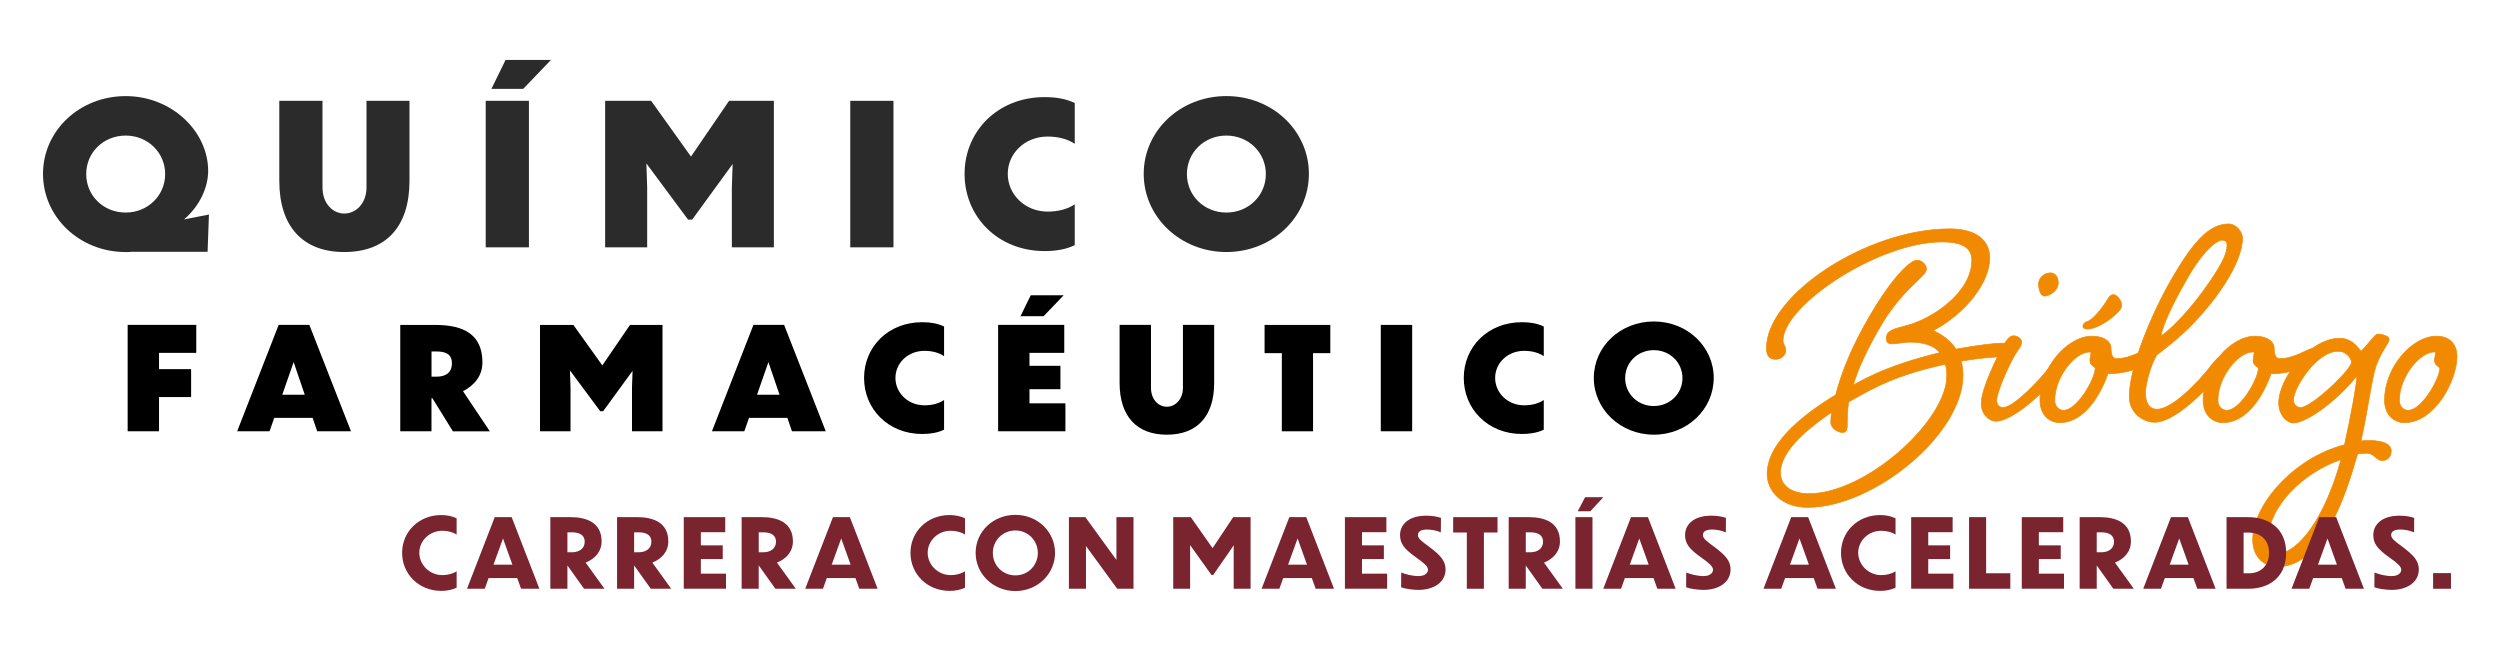 <?xml version="1.0" encoding="UTF-8"?>
<svg id="Capa_1" xmlns="http://www.w3.org/2000/svg" version="1.1" viewBox="0 0 991.16 258.1">
  <!-- Generator: Adobe Illustrator 29.6.1, SVG Export Plug-In . SVG Version: 2.1.1 Build 9)  -->
  <defs>
    <style>
      .st0 {
        fill: #2b2b2b;
      }

      .st1 {
        fill: #f18a00;
        stroke: #f18a00;
        stroke-miterlimit: 10;
        stroke-width: .27px;
      }

      .st2 {
        fill: #79242f;
      }
    </style>
  </defs>
  <g>
    <g>
      <path class="st0" d="M52.01,99.85c-.7.08-1.4.08-2.18.08-18.3,0-32.78-13.86-32.78-30.99s14.48-30.84,32.78-30.84,32.7,14.02,32.7,29.67c0,6.23-3.11,13.7-9.58,19.23l9.89-1.95-.54,14.79h-30.29ZM34.18,69.01c0,8.57,6.85,15.26,15.65,15.26s15.65-6.77,15.65-15.26-6.85-15.26-15.65-15.26-15.65,6.7-15.65,15.26Z"/>
      <path class="st0" d="M136.5,99.92c-16.27,0-25.77-9.89-25.77-28.27v-31.69h17.13v34.34c0,6.46,4.13,10.36,8.64,10.36s8.8-3.89,8.8-10.36v-34.34h17.05v31.69c0,18.38-9.42,28.27-25.85,28.27Z"/>
      <path class="st0" d="M192.57,39.97h17.13v58.09h-17.13v-58.09ZM207.44,35.22h-12.61l5.61-11.45h17.99l-10.98,11.45Z"/>
      <path class="st0" d="M256.58,98.05h-16.66v-58.09h18.22l15.81,22.11,15.11-22.11h17.75v58.09h-16.66v-23.75l.31-9.27-16.04,22.04h-1.64l-16.51-22.27.31,9.5v23.75Z"/>
      <path class="st0" d="M337.1,39.97h17.13v58.09h-17.13v-58.09Z"/>
      <path class="st0" d="M426.1,57.02c-3.04-2.02-6.77-2.88-10.75-2.88-8.96,0-15.81,6.62-15.81,14.8s6.85,14.95,15.81,14.95c3.97,0,7.71-.86,10.75-2.88v16.2c-3.58,1.71-7.63,2.34-11.91,2.34-18.69,0-31.77-13.71-31.77-30.6s13.08-30.45,31.77-30.45c4.28,0,8.33.62,11.91,2.34v16.2Z"/>
      <path class="st0" d="M518.93,68.93c0,17.13-14.48,30.99-32.71,30.99s-32.78-13.86-32.78-30.99,14.48-30.84,32.78-30.84,32.71,13.78,32.71,30.84ZM470.57,69.01c0,8.57,6.85,15.26,15.65,15.26s15.65-6.77,15.65-15.26-6.85-15.26-15.65-15.26-15.65,6.7-15.65,15.26Z"/>
    </g>
    <g>
      <path class="st1" d="M763.76,106.64c0,3.21-9.62,7.39-19.1,24.26-5.16,9.06-8.22,16.03-9.9,21.75,1.67-.98,3.49-1.81,5.3-2.79,9.2-4.6,19.8-7.81,29-10.04-2.37-2.93-6.41-4.18-11.99-4.18-2.51,0-5.02.7-6.83.7-1.39,0-2.37-.42-2.37-2.09,0-3.21,2.65-3.76,7.95-5.16,10.32-2.65,25.93-13.1,25.93-25.93,0-5.86-5.44-7.25-11.85-7.25-25.09,0-63.01,25.09-63.01,39.17,0,1.25,1.11,2.37,1.11,3.76,0,2.09-1.95,3.62-4.04,3.62-2.23,0-3.62-1.25-3.62-4.46,0-20.91,39.73-47.26,72.63-47.26,12.27,0,15.89,5.99,15.89,11.57,0,9.48-9.2,21.61-22.31,28.72.7.56,5.72,2.37,8.92,7.39,8.5-1.53,15.34-2.37,18.26-2.37,2.65,0,4.74.84,4.74,2.65s-1.53,2.79-5.3,2.79c-2.37,0-8.22.42-15.61,1.67.42,1.67.7,3.62.7,5.58,0,23.42-35.41,52.42-61.62,52.42-10.32,0-16.03-6.55-16.03-13.24,0-11.29,11.85-22.03,27.19-31.37,1.67-6.69,5.02-16.03,11.01-26.91,11.15-20.21,18.82-26.49,21.19-26.49,1.95,0,3.76,1.81,3.76,3.49ZM771.28,144.42c-9.34,1.95-20.35,5.16-29.97,10.32-2.79,1.4-5.58,3.07-8.37,4.6-.56,3.49-.56,6.41-.56,8.92,0,1.25,0,3.21-1.81,3.21s-4.74-1.53-4.74-4.18c0-.56.14-1.81.28-3.76-12.13,8.09-20.22,16.45-20.22,23.84,0,5.99,5.58,8.36,11.29,8.36,22.58,0,54.65-28.86,54.65-46.7,0-1.67-.14-3.21-.56-4.6Z"/>
      <path class="st1" d="M813.24,144.7c1.67-2.09,2.79-3.49,4.32-3.49,1.25,0,1.95.84,1.95,1.95,0,1.25-.56,2.09-2.09,4.04-6.69,7.95-19.24,19.8-26.21,19.8-2.37,0-5.72-2.51-5.72-7.11,0-6.13,7.11-19.8,8.22-21.89,1.53-2.65,2.79-4.88,4.6-4.88,1.25,0,3.21.98,3.21,2.51s-1.39,2.93-2.65,5.02c-3.07,5.3-7.25,15.06-7.25,18.12,0,1.25.7,2.79,2.51,2.79,4.04,0,14.08-10.18,19.1-16.87ZM816.03,112.08c0,3.35-3.76,5.3-5.44,5.3s-2.37-2.93-2.37-4.88,1.95-4.32,4.74-4.32c1.39,0,3.07,1.12,3.07,3.9Z"/>
      <path class="st1" d="M836.94,137.87c0,1.11,0,4.32,2.23,4.32,5.72,0,11.15-3.9,12.55-3.9s2.51.98,2.51,2.37-1.81,3.07-6.41,5.16c-5.16,2.37-11.57,2.37-12.13,2.37-2.93,8.37-9.34,19.38-19.1,19.38-3.9,0-7.81-2.93-7.81-8.92,0-12.97,10.87-25.37,20.63-25.37,5.16,0,7.53,2.51,7.53,4.6ZM814.63,158.64c0,2.51,1.67,4.04,3.49,4.04,5.44,0,12.55-12.55,12.55-16.73,0-.42-2.09-1.12-2.09-2.93,0-1.39.42-2.51.42-3.07,0-.28-.14-.42-.42-.42-5.99,0-13.94,10.04-13.94,19.1ZM841.12,120.86c0,1.39-.56,2.09-2.23,3.62-3.49,3.48-8.64,5.99-11.15,5.99-1.39,0-1.95-.56-1.95-1.11s.42-1.4,1.53-1.81c2.23-.56,5.99-5.02,8.5-9.2.7-1.12,1.25-1.53,2.09-1.53,1.39,0,3.21,2.37,3.21,4.04Z"/>
      <path class="st1" d="M876.81,144.7c1.67-2.09,2.79-3.49,4.32-3.49,1.25,0,1.95.84,1.95,1.95,0,1.25-.56,2.09-2.23,4.04-6.55,7.95-18.68,20.21-26.63,20.21-4.6,0-10.04-3.76-10.04-10.18,0-11.85,9.06-33.32,17.01-46.98,8.37-14.36,14.64-21.47,22.45-21.47,2.65,0,5.44,2.93,5.44,5.72,0,4.04-2.23,12.55-12.27,25.37-9.06,11.43-15.61,16.03-21.75,20.91-2.51,4.04-4.46,11.85-4.46,14.92,0,4.04,1.53,6.55,4.6,6.55,5.99,0,16.59-10.87,21.61-17.57ZM866.21,112.08c-7.39,12.97-9.06,18.82-9.48,21.05,1.81-.84,8.78-6.97,16.31-17.15,8.22-11.29,9.9-15.48,9.9-18.82,0-1.39-.7-1.95-2.09-1.95-1.81,0-7.53,3.9-14.64,16.87Z"/>
      <path class="st1" d="M901.62,137.87c0,1.11,0,4.32,2.23,4.32,5.72,0,11.15-3.9,12.55-3.9s2.51.98,2.51,2.37-1.81,3.07-6.41,5.16c-5.16,2.37-11.57,2.37-12.13,2.37-2.93,8.37-9.34,19.38-19.1,19.38-3.9,0-7.81-2.93-7.81-8.92,0-12.97,10.87-25.37,20.63-25.37,5.16,0,7.53,2.51,7.53,4.6ZM879.32,158.64c0,2.51,1.67,4.04,3.49,4.04,5.44,0,12.55-12.55,12.55-16.73,0-.42-2.09-1.12-2.09-2.93,0-1.39.42-2.51.42-3.07,0-.28-.14-.42-.42-.42-5.99,0-13.94,10.04-13.94,19.1Z"/>
      <path class="st1" d="M942.61,132.43c1.12,0,4.6.56,4.6,2.09s-2.93,4.32-5.16,10.46c-1.81,5.3-3.07,16.73-6,29.83,4.32-.42,11.99-.28,11.99,4.04,0,2.93-2.37,3.76-3.48,3.76-2.65,0-3.07-2.93-6.27-2.93-.98,0-2.23.14-3.63.28-7.67,27.74-17.57,44.75-31.92,44.75-4.88,0-9.62-3.76-9.62-10.73,0-13.8,16.31-32.48,36.39-37.64,2.37-10.6,4.88-23.98,4.88-27.32-6.55,8.5-19.38,18.68-25.23,18.68-2.23,0-5.72-2.93-5.72-7.95,0-10.04,12.55-25.65,24.26-25.65,5.44,0,8.22,5.3,8.36,5.16,1.81-1.53,5.58-6.83,6.55-6.83ZM928.11,182.2c-15.2,5.16-29,18.82-29,32.34,0,3.07,1.81,4.88,3.9,4.88,8.23,0,18.96-14.5,25.1-37.22ZM926.99,139.26c-8.64,0-17.71,14.64-17.71,19.24,0,1.81,1.25,3.07,2.79,3.07,4.46,0,20.21-15.06,20.21-17.98,0-.98-1.53-4.32-5.3-4.32Z"/>
      <path class="st1" d="M953.2,167.56c-3.9,0-7.81-2.93-7.81-8.92,0-12.97,10.87-25.37,20.63-25.37,5.16,0,8.09,3.21,8.09,8.09,0,9.06-8.5,26.21-20.91,26.21ZM951.25,158.64c0,2.51,1.67,4.04,3.49,4.04,5.44,0,12.55-12.55,12.55-16.73,0-.42-2.09-1.12-2.09-2.93,0-1.39.42-2.51.42-3.07,0-.28-.14-.42-.42-.42-5.99,0-13.94,10.04-13.94,19.1Z"/>
    </g>
    <g>
      <path d="M50.62,128.81h27.19v11.08h-14.76v6.45h12.72v11.08h-12.72v13.57h-12.44v-42.17Z"/>
      <path d="M123.94,165.67h-15.21l-1.87,5.31h-12.83l16.45-42.17h12.16l16.51,42.17h-13.4l-1.81-5.31ZM120.83,156.51l-4.41-12.95-4.52,12.95h8.93Z"/>
      <path d="M171.41,157.87h-.34v13.12h-12.38v-42.17h13.46c8.82,0,19.11,1.81,19.11,14.93,0,5.37-3.34,9.1-7.69,11.36l10.63,15.89h-14.64l-8.14-13.12ZM171.08,139.33v10.01h1.92c3.73,0,6.16-1.58,6.16-5.31s-2.6-4.69-6.22-4.69h-1.87Z"/>
      <path d="M226.19,170.99h-12.1v-42.17h13.23l11.48,16.05,10.97-16.05h12.89v42.17h-12.1v-17.24l.23-6.73-11.65,16h-1.19l-11.99-16.17.23,6.9v17.24Z"/>
      <path d="M312.17,165.67h-15.21l-1.87,5.31h-12.83l16.45-42.17h12.16l16.51,42.17h-13.4l-1.81-5.31ZM309.06,156.51l-4.41-12.95-4.52,12.95h8.93Z"/>
      <path d="M374.29,141.19c-2.21-1.47-4.92-2.09-7.8-2.09-6.5,0-11.48,4.81-11.48,10.74s4.98,10.85,11.48,10.85c2.88,0,5.6-.62,7.8-2.09v11.76c-2.6,1.24-5.54,1.7-8.65,1.7-13.57,0-23.07-9.95-23.07-22.22s9.5-22.1,23.07-22.1c3.11,0,6.05.45,8.65,1.7v11.76Z"/>
      <path d="M395.71,128.81h26.23v11.08h-13.79v5.14h12.27v9.27h-12.27v5.6h14.25v11.08h-26.68v-42.17ZM413.75,125.36h-9.16l4.07-8.31h13.06l-7.97,8.31Z"/>
      <path d="M462.59,172.34c-11.82,0-18.71-7.18-18.71-20.52v-23.01h12.44v24.93c0,4.69,3,7.52,6.28,7.52s6.39-2.83,6.39-7.52v-24.93h12.38v23.01c0,13.34-6.84,20.52-18.77,20.52Z"/>
      <path d="M508.2,140.01h-6.84v-11.19h26.06v11.19h-6.84v30.98h-12.38v-30.98Z"/>
      <path d="M547.43,128.81h12.44v42.17h-12.44v-42.17Z"/>
      <path d="M612.05,141.19c-2.21-1.47-4.92-2.09-7.8-2.09-6.5,0-11.48,4.81-11.48,10.74s4.98,10.85,11.48,10.85c2.88,0,5.6-.62,7.8-2.09v11.76c-2.6,1.24-5.54,1.7-8.65,1.7-13.57,0-23.07-9.95-23.07-22.22s9.5-22.1,23.07-22.1c3.11,0,6.05.45,8.65,1.7v11.76Z"/>
      <path d="M679.43,149.84c0,12.44-10.52,22.5-23.74,22.5s-23.8-10.06-23.8-22.5,10.52-22.39,23.8-22.39,23.74,10.01,23.74,22.39ZM644.32,149.9c0,6.22,4.98,11.08,11.36,11.08s11.36-4.92,11.36-11.08-4.98-11.08-11.36-11.08-11.36,4.86-11.36,11.08Z"/>
    </g>
  </g>
  <g>
    <path class="st2" d="M181.04,211.95c-1.6-1.03-3.58-1.52-5.67-1.52-5.14,0-9.13,4-9.13,8.71s4,8.87,9.13,8.87c2.09,0,4.07-.49,5.67-1.52v6.51c-1.83.87-3.88,1.26-6.09,1.26-8.98,0-15.53-6.74-15.53-15.07s6.55-14.99,15.53-14.99c2.21,0,4.26.42,6.09,1.29v6.47Z"/>
    <path class="st2" d="M205.05,229.19h-11.34l-1.52,4.22h-7.04l11-28.39h6.7l11,28.39h-7.27l-1.52-4.22ZM203.15,223.87l-3.73-10.39-3.77,10.39h7.5Z"/>
    <path class="st2" d="M225.04,224.28h-.08v9.13h-6.77v-28.39h7.91c6.36,0,12.41,2.09,12.41,9.63,0,4.19-2.78,6.96-6.32,8.41l7.46,10.35h-8.11l-6.51-9.13ZM224.96,211.04v7.92h1.75c3.01,0,5.1-1.52,5.1-4.19,0-2.47-1.79-3.73-5.18-3.73h-1.67Z"/>
    <path class="st2" d="M251.49,224.28h-.08v9.13h-6.77v-28.39h7.92c6.36,0,12.4,2.09,12.4,9.63,0,4.19-2.78,6.96-6.32,8.41l7.46,10.35h-8.1l-6.51-9.13ZM251.41,211.04v7.92h1.75c3.01,0,5.1-1.52,5.1-4.19,0-2.47-1.79-3.73-5.17-3.73h-1.68Z"/>
    <path class="st2" d="M271.09,205.03h16.44v5.97h-9.67v5.21h8.68v5.44h-8.68v5.78h9.97v5.97h-16.74v-28.39Z"/>
    <path class="st2" d="M300.88,224.28h-.08v9.13h-6.77v-28.39h7.92c6.36,0,12.41,2.09,12.41,9.63,0,4.19-2.78,6.96-6.32,8.41l7.46,10.35h-8.1l-6.51-9.13ZM300.81,211.04v7.92h1.75c3.01,0,5.1-1.52,5.1-4.19,0-2.47-1.79-3.73-5.17-3.73h-1.67Z"/>
    <path class="st2" d="M339.14,229.19h-11.34l-1.52,4.22h-7.04l11-28.39h6.7l11,28.39h-7.27l-1.52-4.22ZM337.24,223.87l-3.73-10.39-3.77,10.39h7.5Z"/>
    <path class="st2" d="M382.59,211.95c-1.6-1.03-3.58-1.52-5.67-1.52-5.14,0-9.13,4-9.13,8.71s4,8.87,9.13,8.87c2.09,0,4.07-.49,5.67-1.52v6.51c-1.83.87-3.88,1.26-6.09,1.26-8.98,0-15.53-6.74-15.53-15.07s6.55-14.99,15.53-14.99c2.21,0,4.26.42,6.09,1.29v6.47Z"/>
    <path class="st2" d="M418.28,219.19c0,8.37-6.93,15.14-15.72,15.14s-15.76-6.77-15.76-15.14,6.89-15.07,15.76-15.07,15.72,6.74,15.72,15.07ZM393.62,219.22c0,4.91,3.88,8.9,8.94,8.9s8.9-4,8.9-8.9-3.88-8.91-8.9-8.91-8.94,3.96-8.94,8.91Z"/>
    <path class="st2" d="M430.55,216.48v16.93h-6.77v-28.39h6.51l12.33,16.97v-16.97h6.77v28.39h-6.47l-12.37-16.93Z"/>
    <path class="st2" d="M471.84,233.42h-6.7v-28.39h6.96l8.64,12.29,8.18-12.29h6.89v28.39h-6.7v-15.91l.04-1.33-8.18,11.8h-.65l-8.52-11.91.04,1.41v15.94Z"/>
    <path class="st2" d="M520.08,229.19h-11.34l-1.52,4.22h-7.04l11-28.39h6.7l11,28.39h-7.27l-1.52-4.22ZM518.18,223.87l-3.73-10.39-3.77,10.39h7.5Z"/>
    <path class="st2" d="M533.21,205.03h16.44v5.97h-9.67v5.21h8.68v5.44h-8.68v5.78h9.97v5.97h-16.74v-28.39Z"/>
    <path class="st2" d="M571.25,211.08c-1.45-.68-3.62-1.14-5.48-1.14-2.47,0-3.62.84-3.62,2.17s1.41,2.47,4.38,4.6c4.38,3.31,6.58,5.52,6.58,9.06,0,5.1-4.72,8.1-10.69,8.1-2.25,0-5.4-.42-6.93-1.03l.04-5.86c1.64.68,4.34,1.41,6.85,1.41s3.77-1.18,3.77-2.51-1.6-2.66-4.76-4.91c-4.87-3.46-6.32-5.59-6.32-8.87,0-3.96,3.2-7.65,10.39-7.65,1.9,0,4.19.27,5.82.88l-.04,5.75Z"/>
    <path class="st2" d="M581.53,211.12h-5.4v-6.09h17.58v6.09h-5.4v22.3h-6.77v-22.3Z"/>
    <path class="st2" d="M604.99,224.28h-.08v9.13h-6.77v-28.39h7.91c6.36,0,12.41,2.09,12.41,9.63,0,4.19-2.78,6.96-6.32,8.41l7.46,10.35h-8.11l-6.51-9.13ZM604.92,211.04v7.92h1.75c3.01,0,5.1-1.52,5.1-4.19,0-2.47-1.79-3.73-5.18-3.73h-1.67Z"/>
    <path class="st2" d="M624.59,205.03h6.77v28.39h-6.77v-28.39ZM630.49,202.71h-4.98l2.93-5.59h7.23l-5.18,5.59Z"/>
    <path class="st2" d="M655.54,229.19h-11.34l-1.52,4.22h-7.04l11-28.39h6.7l11,28.39h-7.27l-1.52-4.22ZM653.64,223.87l-3.73-10.39-3.77,10.39h7.5Z"/>
    <path class="st2" d="M684.24,211.08c-1.45-.68-3.62-1.14-5.48-1.14-2.47,0-3.61.84-3.61,2.17s1.41,2.47,4.38,4.6c4.38,3.31,6.58,5.52,6.58,9.06,0,5.1-4.72,8.1-10.69,8.1-2.24,0-5.4-.42-6.93-1.03l.04-5.86c1.64.68,4.34,1.41,6.85,1.41s3.77-1.18,3.77-2.51-1.6-2.66-4.76-4.91c-4.87-3.46-6.32-5.59-6.32-8.87,0-3.96,3.2-7.65,10.39-7.65,1.9,0,4.19.27,5.82.88l-.04,5.75Z"/>
    <path class="st2" d="M719.06,229.19h-11.34l-1.52,4.22h-7.04l11-28.39h6.7l11,28.39h-7.27l-1.52-4.22ZM717.16,223.87l-3.73-10.39-3.77,10.39h7.5Z"/>
    <path class="st2" d="M751.51,211.95c-1.6-1.03-3.58-1.52-5.67-1.52-5.14,0-9.13,4-9.13,8.71s4,8.87,9.13,8.87c2.09,0,4.07-.49,5.67-1.52v6.51c-1.83.87-3.88,1.26-6.09,1.26-8.98,0-15.53-6.74-15.53-15.07s6.55-14.99,15.53-14.99c2.21,0,4.26.42,6.09,1.29v6.47Z"/>
    <path class="st2" d="M757.71,205.03h16.44v5.97h-9.67v5.21h8.68v5.44h-8.68v5.78h9.97v5.97h-16.74v-28.39Z"/>
    <path class="st2" d="M787.43,205.03v22.26h9.59v6.13h-16.36v-28.39h6.77Z"/>
    <path class="st2" d="M801.56,205.03h16.44v5.97h-9.67v5.21h8.68v5.44h-8.68v5.78h9.97v5.97h-16.74v-28.39Z"/>
    <path class="st2" d="M831.36,224.28h-.08v9.13h-6.77v-28.39h7.91c6.36,0,12.41,2.09,12.41,9.63,0,4.19-2.78,6.96-6.32,8.41l7.46,10.35h-8.11l-6.51-9.13ZM831.28,211.04v7.92h1.75c3.01,0,5.1-1.52,5.1-4.19,0-2.47-1.79-3.73-5.18-3.73h-1.67Z"/>
    <path class="st2" d="M869.61,229.19h-11.34l-1.52,4.22h-7.04l11-28.39h6.7l11,28.39h-7.27l-1.52-4.22ZM867.71,223.87l-3.73-10.39-3.77,10.39h7.5Z"/>
    <path class="st2" d="M882.74,205.03h8.56c7.84,0,15.07,4.22,15.07,14.16s-7.08,14.23-14.99,14.23h-8.64v-28.39ZM889.51,227.29h2.17c4.22,0,7.91-2.66,7.91-8.1s-3.69-7.99-7.91-8.03h-2.17v16.13Z"/>
    <path class="st2" d="M928.41,229.19h-11.34l-1.52,4.22h-7.04l11-28.39h6.7l11,28.39h-7.27l-1.52-4.22ZM926.5,223.87l-3.73-10.39-3.77,10.39h7.5Z"/>
    <path class="st2" d="M957.11,211.08c-1.45-.68-3.62-1.14-5.48-1.14-2.47,0-3.62.84-3.62,2.17s1.41,2.47,4.38,4.6c4.38,3.31,6.58,5.52,6.58,9.06,0,5.1-4.72,8.1-10.69,8.1-2.25,0-5.4-.42-6.93-1.03l.04-5.86c1.64.68,4.34,1.41,6.85,1.41s3.77-1.18,3.77-2.51-1.6-2.66-4.76-4.91c-4.87-3.46-6.32-5.59-6.32-8.87,0-3.96,3.2-7.65,10.39-7.65,1.9,0,4.19.27,5.82.88l-.04,5.75Z"/>
    <path class="st2" d="M971.72,227.22v6.2h-7.08v-6.2h7.08Z"/>
  </g>
</svg>